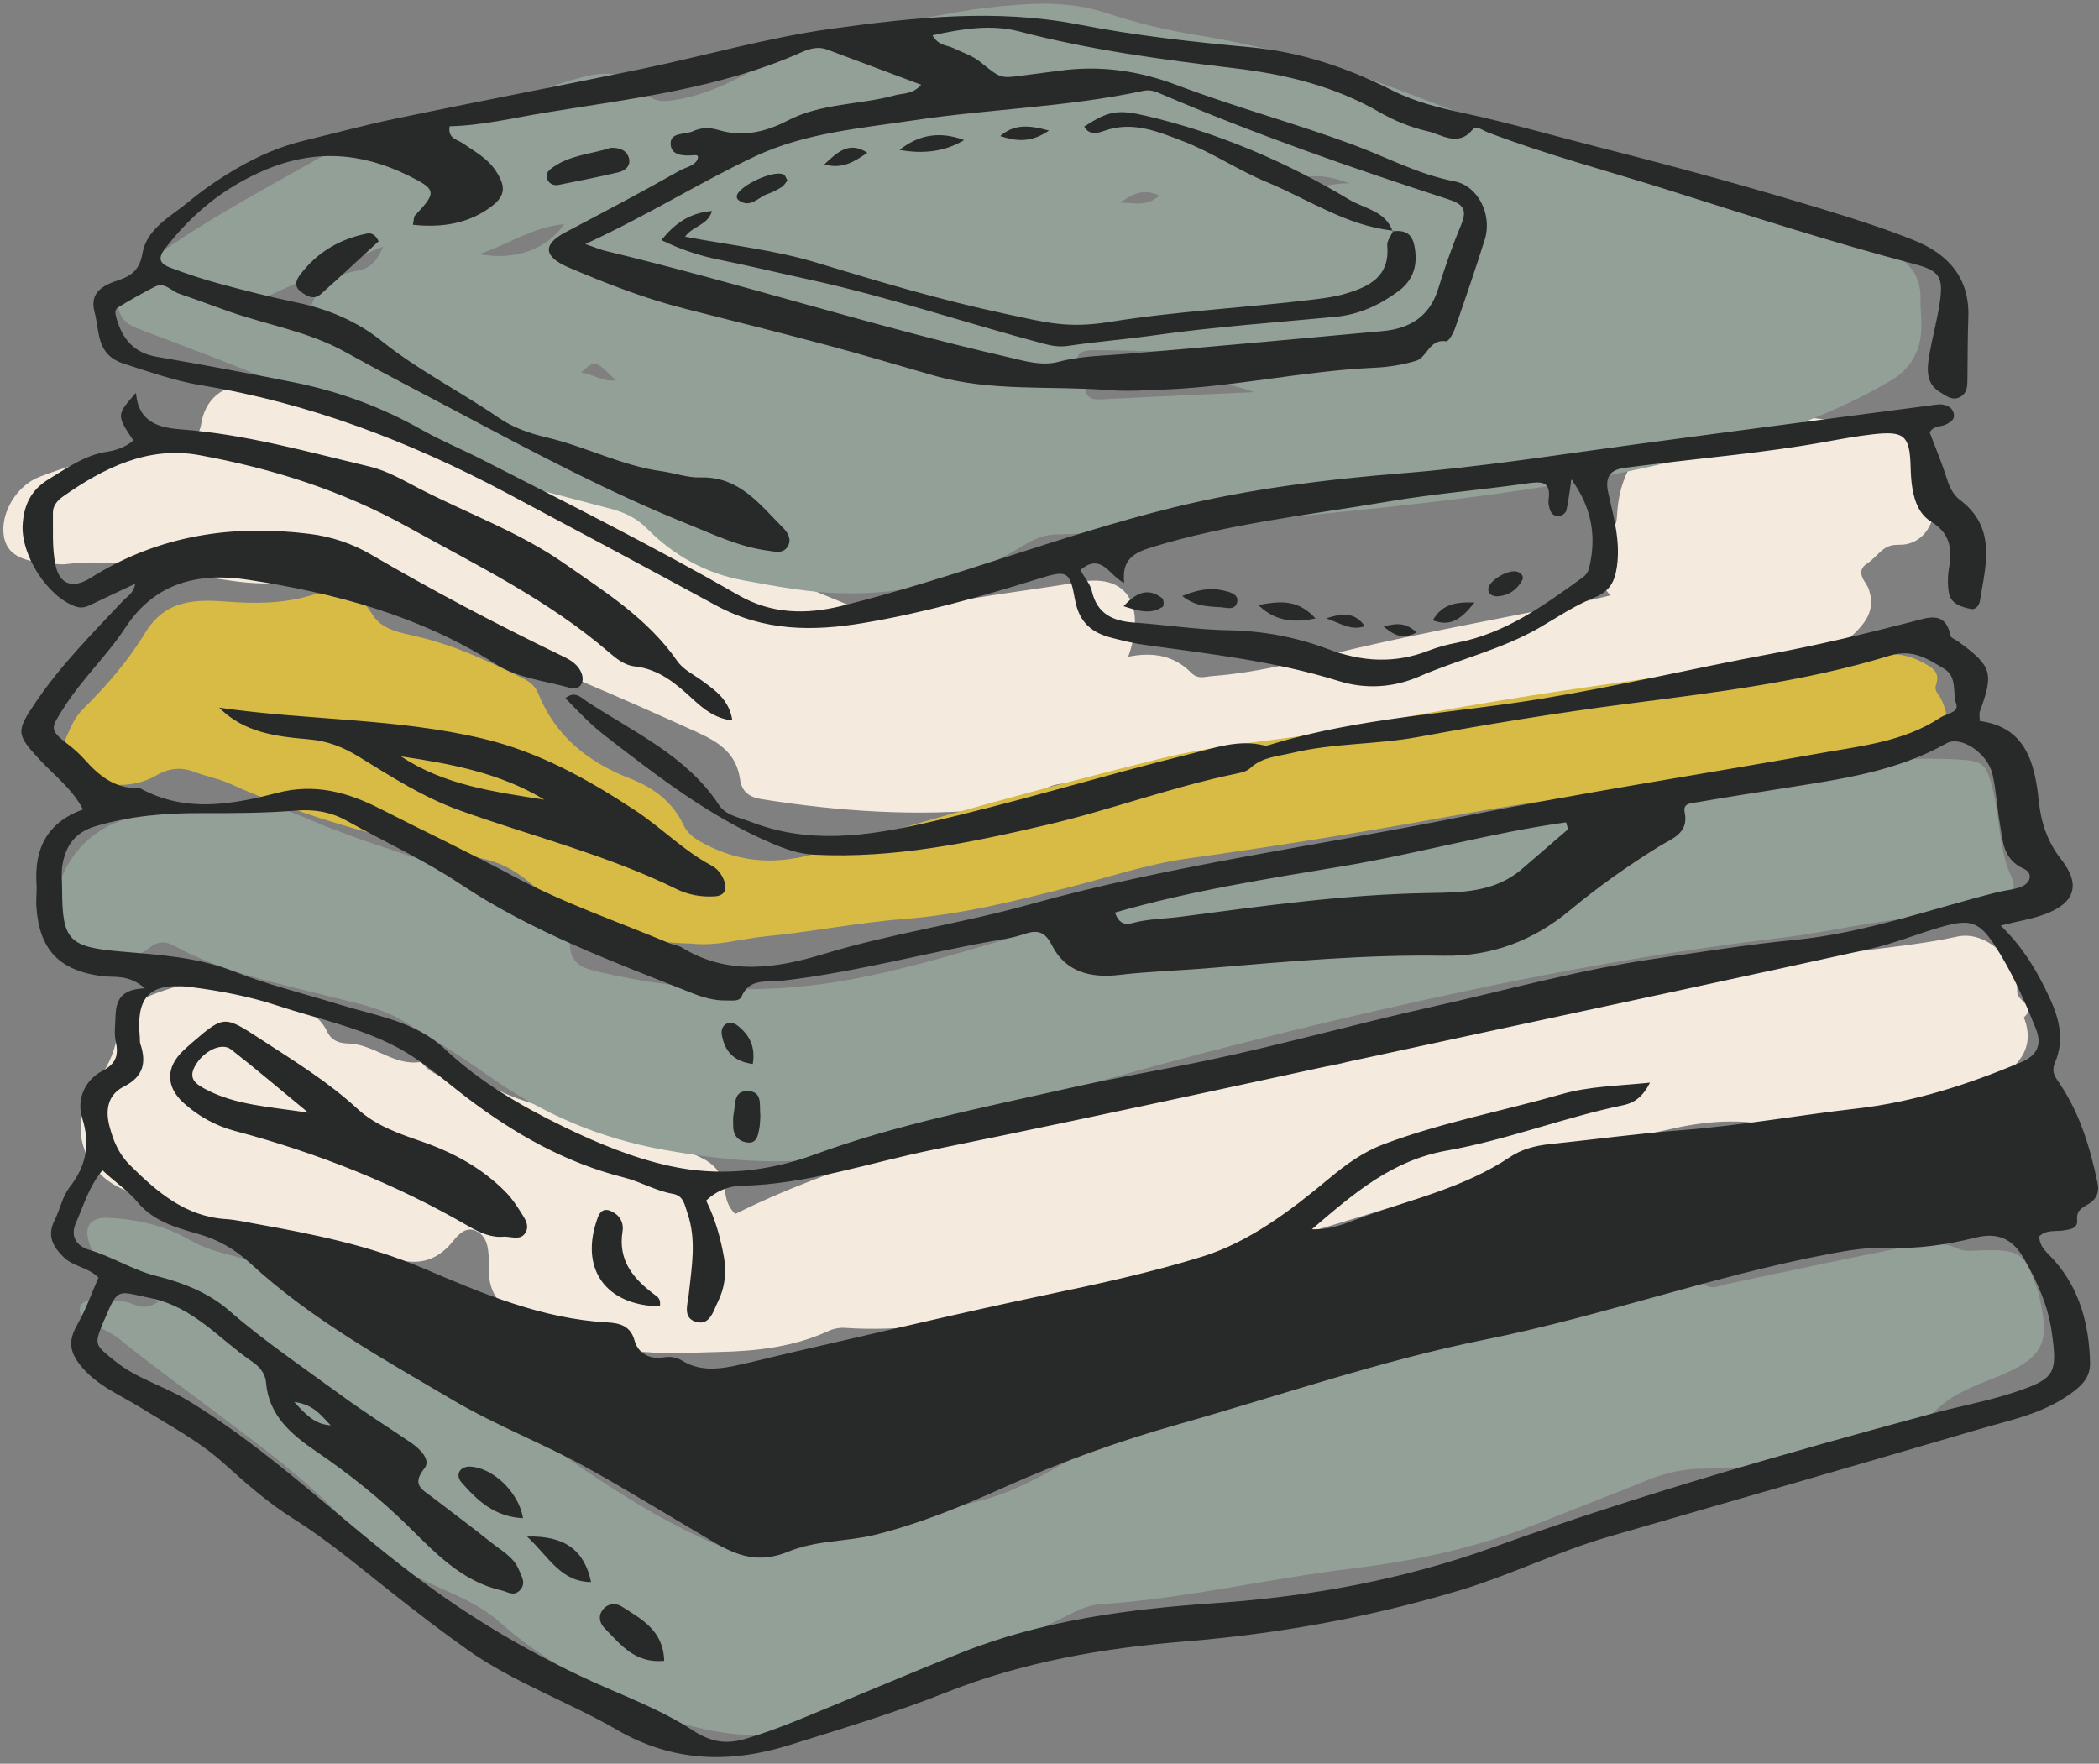 <?xml version="1.0" encoding="UTF-8"?>
<!DOCTYPE svg PUBLIC '-//W3C//DTD SVG 1.0//EN'
          'http://www.w3.org/TR/2001/REC-SVG-20010904/DTD/svg10.dtd'>
<svg height="423.5" preserveAspectRatio="xMidYMid meet" version="1.0" viewBox="-0.8 -0.9 504.0 423.5" width="504.0" xmlns="http://www.w3.org/2000/svg" xmlns:xlink="http://www.w3.org/1999/xlink" zoomAndPan="magnify"
><rect x="-0.8" y="-0.9" width="504.0" height="423.5" fill="#808080" stroke="none"/><g id="change1_1"
  ><path d="M485.157,243.386c2.995,7.663-1.765,12.19-7.326,15.172 c-7.893,4.232-15.801,8.983-25.536,8.188c-2.683-0.219-5.511,1.365-8.275,2.114 c-5.724,1.551-10.984,2.717-17.419,0.986c-7.851-2.112-16.345-1.776-24.806,0.034 c-32.427,6.939-63.631,18.023-95.411,27.148c-21.749,6.245-43.695,11.809-65.752,16.958 c-12.794,2.986-25.493,4.851-38.595,3.952c-1.246-0.085-2.647,0.175-3.782,0.697 c-8.448,3.886-17.218,4.889-26.533,5.093c-6.743,0.148-13.492,0.616-20.161-0.244 c-10.352-1.335-20.481-3.479-29.527-9.348c-3.761-2.44-5.287-5.498-5.484-9.63 c-0.025-0.517,0.158-1.045,0.121-1.559c-0.222-3.089,0.041-6.745-3.145-8.265 c-3.21-1.531-5.268,2.367-6.753,3.82c-3.743,3.661-7.446,4.101-11.988,3.109 c-1.519-0.332-3.27-0.952-4.612-0.512c-6.706,2.197-12.898-0.17-19.103-1.915 c-14.285-4.017-28.387-8.645-42.069-14.403c-10.273-4.323-13.595-15.705-7.145-24.907 c2.739-3.908,4.911-7.599,5.514-12.5c0.869-7.063,7.081-9.116,12.668-10.912 c3.055-0.982,6.522-1.299,9.981-0.366c5.421,1.463,11.262,0.463,16.619,2.714 c4.347,1.826,8.952,3.437,11.105,7.959c1.182,2.482,3.375,2.85,5.071,2.889 c6.229,0.143,11.047,5.523,17.498,4.424c4.758,5.996,12.549,3.797,18.568,6.822 c6.175,3.103,13.252,4.422,19.947,6.48c6.671,2.051,13.391,3.95,20.024,6.115 c3.192,1.042,6.343,2.336,9.314,3.894c2.861,1.5,4.782,4.042,5.104,7.359 c0.209,2.156,0.686,4.068,2.471,5.851c14.372-7.201,29.65-12.311,45.035-17.111 c30.44-9.497,61.401-16.548,93.341-18.071c6.091-0.29,10.968-1.409,15.631-5.344 c4.021-3.394,9.313-4.591,14.362-5.946c18.432-4.946,37.337-7.312,56.142-10.225 c14.421-2.233,28.907-4.07,43.349-6.116c8.542-1.21,17.121-1.954,25.612-3.809 c6.879-1.503,14.549,5.636,14.354,13.225C483.502,239.675,488.451,240.466,485.157,243.386z M48.313,137.56c4.625,0.729,9.294,1.568,13.952,1.623c16.773,0.195,32.263,5.261,47.592,11.469 c19.088,7.73,38.037,15.74,56.78,24.287c5.479,2.499,9.376,5.201,10.254,11.257 c0.446,3.076,2.246,4.328,5.214,4.799c18.641,2.96,37.352,4.222,56.176,2.315 c3.571-0.362,7.444-0.5,10.181-3.395c2.654-2.807,5.919-2.782,9.386-2.694 c5.187,0.132,10.315,0.647,15.584-0.161c18.815-2.887,37.561-5.937,56.217-9.893 c26.266-5.57,52.84-9.692,79.293-14.371c7.713-1.364,15.448-2.604,22.974-4.825 c4.805-1.418,9.308-3.505,12.891-7.107c2.863-2.878,4.699-5.916,3.034-10.478 c-0.556-1.524-3.467-3.999-0.22-6.061c2.164-1.374,3.453-4.033,6.33-4.357 c1.035-0.117,2.115,0.009,3.118-0.222c4.807-1.109,6.943-5.855,6.677-10.736 c-0.204-3.753-3.796-5.185-3.955-8.807c-0.273-6.223-5.226-7.759-10.332-8.637 c-1.528-0.263-3.154-0.031-4.651-0.384c-12.847-3.032-25.708-2.541-38.495,0.096 c-12.194,2.515-18.122,9.475-18.845,21.517c-0.065,1.077-0.09,2.04-0.823,2.872 c-4.472,5.077-5.946,10.453-0.796,16.409c-2.568,0.587-4.335,1.022-6.117,1.393 c-18.091,3.764-36.285,6.989-54.306,11.143c-11.648,2.684-23.244,5.925-35.263,6.832 c-1.754,0.132-3.296,0.867-4.995-0.85c-3.917-3.96-8.921-5.058-15.074-3.794 c4.077-11.398,0.561-20.06-11.487-17.981c-13.84,2.388-27.88,3.619-41.502,7.289 c-3.022,0.815-6.077,1.81-9.16,0.438c-14.95-6.652-30.51-11.874-45.081-19.424 c-17.774-9.209-35.827-17.714-55.733-21.461c-2.388-0.449-4.486-2.326-6.872-2.919 c-12.762-3.175-25.674-5.698-38.108-10.188c-7.055-2.548-13.412,0.88-14.627,8.266 c-0.51,3.099-1.685,3.032-3.701,3.488c-11.834,2.675-23.786,4.916-35.171,9.295 c-5.443,2.093-9.41,8.666-8.531,14.205c0.662,4.169,3.9,6.113,10.939,6.559 c1.302,0.083,2.631,0.35,3.905,0.191C26.308,133.142,37.261,135.819,48.313,137.56z" fill="#F4EBDE"
  /></g
  ><g id="change2_1"
  ><path d="M459.767,180.152c-7.595,2.738-15.4,4.936-23.591,5.195 c-30.305,0.957-60.326,4.567-90.126,9.998c-20.533,3.742-41.124,7.023-61.797,9.914 c-9.505,1.329-18.765,4.44-28.117,6.817c-13.13,3.338-26.208,6.643-39.84,7.687 c-11.141,0.854-22.153,3.101-33.326,4.174c-5.849,0.561-11.623,2.42-17.681,1.732 c-5.448-0.123-10.85-0.748-16.278-1.646c-9.561-1.582-16.173-7.957-23.225-13.509 c-3.42-2.692-6.844-4.499-11.056-5.323c-20.768-4.063-41.199-9.276-60.586-18.023 c-2.593-1.17-5.487-1.655-8.149-2.693c-3.175-1.238-6.234-0.945-9.025,0.684 c-7.005,4.088-13.935,2.165-20.957,0.19c-2.912-0.819-4.044-2.596-2.701-5.176 c1.91-3.668,2.846-7.869,5.929-10.921c5.586-5.53,10.775-11.536,14.799-18.186 c4.817-7.96,12.071-8.088,19.5-7.518c6.856,0.526,13.549,0.499,20.126-1.431 c6.038-1.771,11.127-1.762,14.921,4.485c2.295,3.78,6.838,4.422,10.869,5.366 c8.867,2.078,17.045,5.872,25.127,9.913c1.624,0.812,3.067,1.772,3.832,3.679 c4.137,10.306,11.982,16.559,22.15,20.508c5.409,2.101,10.104,5.501,12.68,10.995 c1.087,2.319,2.865,3.479,5.015,4.617c8.946,4.73,17.64,5.136,27.635,2.111 c27.146-8.217,54.529-15.739,82.056-22.575c14.878-3.695,30.404-4.343,45.503-7.361 c16.358-3.27,32.806-6.17,49.302-8.652c17.787-2.676,35.633-5.134,53.538-6.773 c7.996-0.732,16.085-0.402,24.068-1.96c3.589-0.7,7.227-0.106,10.612,1.739 c2.224,1.212,4.16,2.32,3.099,5.287c-0.54,1.51,0.619,2.24,1.162,3.362 C468.333,173.259,466.702,177.652,459.767,180.152z" fill="#D7BB45"
  /></g
  ><g id="change3_1"
  ><path d="M20.898,229.531c-5.395,0.104-8.295-3.435-8.629-9.07 c-0.658-11.109,6.103-21.239,16.716-24.548c4.215-1.314,8.593-2.223,12.961-2.895 c4.375-0.673,8.83-0.976,14.278,0.064c6.937-2.226,13.661,1.381,20.687,4.22 c7.731,3.123,15.716,5.623,23.618,8.314c11.43,3.893,21.371,10.755,32.106,16.034 c1.603,0.788,3.331,2.302,3.376,4.103c0.132,5.25,3.717,5.955,7.688,6.872 c20.284,4.685,40.44,5.416,61.101,1.407c22.301-4.327,43.467-12.493,65.511-17.528 c13.951-3.187,27.879-6.491,42.066-8.52c1.537-0.22,3.213-0.335,4.537-1.04 c19.276-10.272,40.425-13.324,61.638-16.182c17.309-2.332,34.603-4.777,51.917-7.069 c12.88-1.705,25.808-2.892,38.822-2.239c6.151,0.309,6.844,1.077,8.378,7.082 c1.788,6.998,1.372,14.433,4.55,21.189c1.471,3.127-0.505,5.711-3.227,7.018 c-2.531,1.215-5.478,2.379-8.188,2.267c-15.036-0.621-29.469,3.558-44.191,5.305 c-23.82,2.826-47.482,6.91-70.982,11.801c-30.887,6.428-61.516,13.943-91.892,22.452 c-19.086,5.346-38,11.303-57.093,16.624c-15.949,4.445-31.89,2.852-48.04-0.007 c-15.555-2.753-29.313-8.717-42.064-17.751c-6.761-4.79-13.823-9.187-20.96-13.405 c-5.18-3.062-11.215-4.113-16.963-5.582c-12.877-3.29-25.954-5.872-37.774-12.333 c-2.163-1.182-4.069-0.87-5.777,0.581C30.855,230.273,25.681,229.44,20.898,229.531z M27.472,72.44 c-0.404-2.447,0.294-4.43,2.612-4.953c3.165-0.714,4.919-2.431,6.07-5.35 c0.893-2.266,3.131-3.419,5.083-4.73c11.042-7.417,22.787-13.645,34.329-20.212 c2.007-1.142,4.423-2.448,6.568-2.317c10.395,0.634,19.011-4.834,28.378-7.692 c9.932-3.03,19.424-7.344,29.571-9.8c5.32-1.288,9.981-0.604,13.426,3.433 c2.541,2.979,5.034,2.753,8.287,2.19c8.053-1.394,15.015-5.194,21.991-9.124 c6.834-3.85,14.077-7.152,21.866-7.948c10.396-1.063,20.466-3.851,30.805-5.005 c9.609-1.072,19.01-1.856,28.722,1.391c6.952,2.323,14.345,4.072,21.71,5.263 c16.982,2.747,33.364,7.401,49.459,13.562c26.987,10.328,54.223,20.021,82.171,27.519 c3.989,1.07,8.093,1.931,12.198,2.303c8.308,0.754,15.11,5.18,22.275,8.676 c4.439,2.166,7.472,5.622,7.343,11.048c-0.049,2.084,0.198,4.174,0.228,6.262 c0.085,5.963-2.28,10.581-7.518,13.643c-10.646,6.223-21.98,10.751-33.772,14.327 c-32.163,9.752-65.303,13.775-98.563,17.137c-22.589,2.283-45.153,4.892-67.887,5.365 c-2.945,0.061-5.483,1.153-8.015,2.725c-12.486,7.751-28.098,11.861-43.403,11.397 c-7.425-0.108-15.635-1.588-23.854-3.123c-9.036-1.687-16.652-6.008-23.013-12.427 c-2.553-2.576-5.45-3.888-8.76-4.754c-8.828-2.307-17.647-4.647-26.484-6.92 c-8.654-2.227-16.753-5.735-24.292-10.502c-8.912-5.636-19.087-8.361-28.656-12.466 c-11.248-4.825-22.751-9.061-34.199-13.407C29.423,76.914,27.944,75.301,27.472,72.44z M306.042,43.403 c5.951,2.705,11.573-0.549,17.295-0.241C316.822,40.724,312.977,40.832,306.042,43.403z M268.164,47.778 c3.046-0.107,6.287,1.165,9.414-1.744C273.421,44.163,270.715,45.972,268.164,47.778z M258.367,88.076 c0.415,1.23,1.335,2.412,1.361,3.629c0.076,3.545,2.194,3.381,4.772,3.243 c11.949-0.636,23.905-1.141,35.761-1.689c-5.101-2.127-11.363-1.812-14.551-7.459 c-0.961-1.702-2.302-2.068-3.808-2.124c-6.759-0.251-13.523-0.503-20.285-0.481 C257.96,83.207,257.192,84.597,258.367,88.076z M138.665,88.57c2.909,0.335,5.206,2.221,8.389,1.873 C142.108,85.48,142.108,85.48,138.665,88.57z M114.194,60.117 c8.629,1.635,16.344-1.118,20.476-7.197C126.962,53.593,121.015,57.973,114.194,60.117z M59.102,72.351 c4.627,1.103,7.37,1.581,9.99,2.433c2.509,0.817,4.049,0.022,4.838-2.292 c1.815-5.321,6.1-7.441,11.083-8.405c2.52-0.488,4.335-1.471,6.193-5.767 C79.957,62.945,70.18,66.912,59.102,72.351z M488.685,309.638c-0.121-0.499-0.309-0.983-0.48-1.469 c-2.933-8.314-4.046-9.045-13.139-8.859c-1.808,0.037-3.864,0.413-5.386-0.283 c-5.188-2.371-10.305-1.034-15.349-0.042c-13.552,2.667-27.05,5.605-40.565,8.454 c-1.76,0.371-3.59,1.394-5.249,0.091c-3.867-3.035-8.191-2.472-12.634-2.109 c-7.278,0.595-14.437,1.741-21.514,3.52c-3.759,0.945-7.802,2.944-11.288,2.265 c-4.755-0.925-8.7,0.304-12.844,1.612c-18.058,5.701-36.39,10.788-53.53,18.906 c-14.968,7.089-30.769,12.288-45.243,20.508c-5.147,2.923-10.609,5.551-16.449,7.083 c-16.115,4.227-32.235,8.434-48.334,12.718c-4.18,1.112-8.015,0.87-12.166-0.739 c-18.633-7.219-34.538-18.963-50.762-30.16c-5.769-3.982-10.686-9.088-16.796-12.728 c-13.038-7.769-25.056-17.322-39.641-22.354c-0.734-0.253-1.524-0.535-2.1-1.024 c-3.628-3.074-8.133-3.821-12.516-5.033c-2.703-0.748-5.357-1.667-7.899-3.138 c-6.068-3.51-12.844-5.068-19.825-5.339c-4.067-0.157-5.67,2.169-4.359,6.003 c0.724,2.117,1.319,4.093,3.865,5.436c4.259,2.246,7.999,5.474,12.652,8.783 c-2.92,1.852-4.611,1.058-6.282,0.382c-3.288-1.331-6.725-0.267-10.078-0.627 c-0.974-0.104-2.09,0.418-2.362,1.648c-0.252,1.14,0.295,1.947,1.207,2.621 c2.626,1.938,5.784,2.851,8.396,4.976c6.8,5.532,13.922,10.669,20.926,15.95 c12.067,9.098,24.459,17.889,34.557,29.21c3.936,4.413,8.35,7.668,13.322,10.537 c7.412,4.275,16.014,6.44,22.509,12.28c4.406,3.962,9.196,7.307,14.217,10.374 c15.707,9.595,31.711,17.193,51.116,16.746c13.363-0.307,25.052-3.609,36.13-10.412 c11.129-6.834,22.838-12.571,34.525-18.35c2.578-1.275,5.201-2.585,8.1-2.777 c20.354-1.347,40.217-6.131,60.422-8.572c15.027-1.816,29.841-4.979,44.014-10.581 c8.971-3.546,17.975-7.01,26.912-10.639c4.404-1.788,8.828-2.775,13.652-2.766 c14.755,0.027,29.055-2.826,42.878-7.903c4.634-1.702,9.601-3.178,13.252-6.569 c3.991-3.707,8.794-5.4,13.613-7.349C490.001,325.128,491.654,321.858,488.685,309.638z" fill="#92A097"
  /></g
  ><g id="change4_1"
  ><path d="M501.025,287.977c1.76-1.19,2.234-2.872,1.836-4.783 c-1.739-8.362-4.183-16.522-8.952-23.678c-1.253-1.881-2.262-2.959-1.235-5.377 c2.18-5.129,1.08-10.179-1.178-15.105c-2.929-6.39-6.426-12.397-11.913-17.702 c3.974-0.985,7.326-1.519,10.461-2.652c7.264-2.623,8.918-7.05,4.139-13.142 c-3.424-4.364-4.923-9.01-5.46-14.212c-0.964-9.35-3.283-17.663-14.168-19.107 c0-1.242-0.137-1.782,0.02-2.216c3.406-9.383,2.942-10.922-5.178-16.87 c-0.629-0.46-1.724-0.811-1.837-1.368c-1.233-6.082-5.367-4.385-9.108-3.419 c-11.343,2.93-22.72,5.647-34.252,7.796c-18.461,3.439-36.766,7.785-55.29,10.808 c-21.321,3.48-43.055,4.453-63.915,10.715c-0.739,0.222-1.586,0.598-2.265,0.429 c-6.138-1.52-11.875,0.599-17.625,2.015c-21.264,5.238-42.183,11.767-63.573,16.59 c-14.217,3.206-28.167,5.186-42.174-0.306c-2.636-1.034-5.829-1.44-7.499-3.984 c-7.805-11.884-20.498-17.476-31.762-24.901c-1.379-0.909-2.834-2.626-5.129-0.774 c3.065,3.204,6.063,6.367,9.594,9.089c12.602,9.716,25.109,19.446,39.978,25.776 c3.448,1.468,6.579,2.545,10.226,2.73c19.003,0.964,37.389-2.878,55.702-7.146 c15.246-3.553,29.964-9.086,45.319-12.263c1.248-0.258,2.722-0.536,3.585-1.345 c2.896-2.713,6.56-2.839,10.1-3.687c9.958-2.386,20.229-1.977,30.273-3.831 c16.666-3.077,33.42-5.793,50.226-7.968c21.232-2.748,42.495-5.274,63.027-11.566 c5.414-1.659,9.007,0.745,12.985,3.127c3.272,1.959,1.998,5.697,2.946,8.534 c0.671,2.007-2.383,2.264-3.819,3.217c-8.777,5.83-19.195,6.833-29.034,8.588 c-28.744,5.126-57.601,9.52-86.254,15.299c-34.49,6.956-69.459,11.521-103.446,20.998 c-16.325,4.552-33.158,6.937-49.421,11.889c-11.294,3.439-22.946,5.246-33.997-1.55 c-0.865-0.532-1.996-0.609-2.955-1.011c-12.511-5.252-25.483-9.654-37.379-16.052 c-10.573-5.686-21.415-10.781-32.084-16.234c-7.711-3.941-15.657-6.224-24.795-3.842 c-10.801,2.816-21.98,4.811-32.702-1.005c-0.22-0.119-0.507-0.165-0.762-0.16 c-5.487,0.11-9.265-2.922-12.674-6.749c-1.21-1.358-2.581-2.611-4.031-3.712 c-4.738-3.599-4.121-3.956-1.032-8.847c4.343-6.877,10.354-12.47,14.786-19.237 c7.116-10.863,17.642-13.269,29.318-11.484c21.01,3.212,41.369,8.641,59.594,20.271 c5.372,3.428,11.819,3.984,17.808,5.7c2.504,0.718,3.785-1.526,2.619-3.905 c-1.13-2.306-3.314-3.183-5.436-4.211c-15.266-7.396-30.251-15.319-44.902-23.873 c-4.566-2.666-9.544-4.324-14.757-4.977c-18.686-2.342-36.404,0.356-52.596,10.555 c-4.242,2.672-7.476,1.716-8.473-3.205c-0.818-4.036-0.536-8.308-0.59-12.478 c-0.022-1.681,1.176-2.982,2.428-3.861c9.823-6.893,20.449-12.166,32.751-9.914 c17.453,3.195,34.21,8.474,49.957,17.209c16.664,9.244,33.81,17.569,48.383,30.133 c1.767,1.523,3.743,3.107,6.107,3.364c5.871,0.638,9.956,4.12,14.043,7.894 c2.547,2.352,5.338,4.625,9.476,5.11c-0.807-5.054-4.12-7.221-7.216-9.513 c-2.084-1.542-4.526-2.615-6.072-4.839c-7.025-10.107-17.227-16.497-27.074-23.364 c-10.802-7.533-23.163-11.959-34.741-17.936c-3.919-2.023-7.74-4.315-12.131-5.357 c-14.901-3.533-29.663-7.726-45.039-8.881c-5.402-0.406-10.369-1.661-10.933-8.797 c-4.695,5.331-4.695,5.331-0.633,11.442c-1.817,1.586-4.092,2.367-6.33,2.712 c-5.386,0.831-9.594,3.92-14.045,6.623c-4.17,2.533-5.964,6.203-6.208,11.03 c-0.369,7.279,6.066,17.281,12.78,19.524c1.409,0.471,2.482,0.1,3.685-0.486 c3.39-1.65,6.817-3.224,10.565-4.985c-0.381,2.301-1.879,2.973-2.869,4.028 c-7.322,7.802-14.892,15.379-20.943,24.286c-4.864,7.16-4.801,7.81,0.925,13.976 c3.467,3.734,7.695,6.86,10.362,11.881c-8.716,3.176-11.714,9.502-11.169,17.949 c0.117,1.812-0.157,3.649-0.034,5.46c0.709,10.403,5.605,15.358,15.923,16.647 c2.877,0.359,6.156-0.516,10.145,2.905c-8.028,0.28-6.869,5.43-7.208,9.748 c-0.08,1.028,0.006,2.105,0.222,3.114c0.674,3.141,0.089,5.224-3.188,6.935 c-4.343,2.268-6.277,6.978-4.906,11.317c2.048,6.48,0.927,11.577-3.078,16.751 c-1.697,2.193-2.232,5.251-3.523,7.799c-1.88,3.709-0.478,6.331,2.215,8.946 c2.304,2.238,5.781,2.318,8.307,4.858c-1.67,3.782-3.044,7.704-5.068,11.256 c-2.073,3.637-2.086,6.295,0.724,9.8c3.932,4.904,9.495,7.078,14.474,10.17 c6.815,4.233,13.917,7.924,19.962,13.375c5.207,4.696,10.545,9.417,16.453,13.127 c8.386,5.267,15.913,11.6,23.612,17.691c6.077,4.806,12.207,9.521,18.521,13.989 c11.145,7.886,24.123,12.404,35.847,19.198c13.316,7.717,27.084,8.092,41.26,3.672 c12.7-3.96,25.484-7.805,37.831-12.708c18.435-7.322,37.667-10.617,57.172-12.198 c22.488-1.823,44.441-5.796,66.04-12.271c12.276-3.68,23.762-9.425,36.061-12.974 c29.559-8.531,59.124-17.042,88.641-25.717c7.388-2.171,14.957-3.606,21.632-8.278 c3.223-2.256,5.148-4.237,5.045-7.819c-0.261-9.048-2.438-17.498-8.64-24.497 c-1.494-1.686-3.522-3.077-3.562-5.716c1.776-1.714,4.002-1.092,5.966-1.439 c1.614-0.285,3.348-0.477,3.129-2.584C497.693,289.482,499.59,288.947,501.025,287.977z M321.242,207.152c18.103-3.002,35.819-8.064,53.993-10.594c0.162,0.552,0.323,1.104,0.485,1.656 c-3.72,3.203-7.445,6.4-11.159,9.61c-6.454,5.579-14.625,5.584-22.234,5.706 c-20.086,0.322-39.873,3.101-59.705,5.709c-3.858,0.507-7.777,0.47-11.58,1.52 c-1.548,0.427-3.151,0.265-4.114-2.541C284.779,213.053,303.082,210.163,321.242,207.152z M28.385,227.585c-12.679-1.084-14.254-2.612-14.27-15.101c0-1.826-0.233-3.689,0.045-5.472 c0.732-4.703,2.972-8.029,7.956-9.518c8.367-2.498,16.86-3.182,25.519-3.151 c7.559,0.027,15.145-0.004,22.671-0.61c4.403-0.355,8.393,0.35,12.067,2.396 c9.103,5.07,18.702,9.47,27.286,15.194c17.341,11.564,36.574,18.629,55.664,26.21 c2.677,1.063,5.416,1.865,8.355,1.792c1.307-0.033,3.049,0.3,3.585-0.943 c1.951-4.519,6.035-3.381,9.438-3.763c17.656-1.98,34.776-6.78,52.232-9.803 c2.053-0.356,4.136-0.721,6.094-1.402c3.141-1.093,5.041-0.776,6.776,2.682 c3.252,6.483,9.476,7.875,16.062,7.098c7.26-0.856,14.551-1.045,21.811-1.654 c18.723-1.57,37.427-3.277,56.241-2.957c11.496,0.196,21.544-3.683,30.26-10.925 c6.842-5.684,14.034-10.786,21.609-15.445c2.825-1.738,6.999-3.036,5.927-8.06 c-0.493-2.308,1.773-2.205,3.103-2.437c6.941-1.21,13.907-2.275,20.866-3.384 c13.355-2.128,26.774-3.922,38.872-10.739c3.475-1.958,9.883,2.338,11.064,7.369 c0.891,3.795,1.071,7.75,1.739,11.605c0.739,4.267,0.638,8.784,5.776,11.125 c2.376,1.083,1.707,3.565-0.983,4.483c-1.713,0.585-3.577,0.71-5.344,1.155 c-16.099,4.048-31.769,9.79-48.476,11.431c-11.406,1.12-22.747,2.938-34.095,4.596 c-18.096,2.644-35.706,7.594-53.518,11.567c-18.04,4.024-35.859,9.069-53.946,12.847 c-10.914,2.28-21.982,4.145-32.829,6.596c-20.565,4.645-41.373,8.689-61.231,15.98 c-11.414,4.19-23.031,5.246-34.564,2.744c-8.768-1.902-17.35-5.437-25.464-9.38 c-10.252-4.982-20.199-10.767-28.604-18.67c-7.231-6.8-16.784-8.078-25.61-10.809 c-8.431-2.609-17.016-4.682-25.264-7.932C46.618,228.913,37.452,228.36,28.385,227.585z M28.943,260.003c4.699-2.352,5.478-5.766,3.95-10.301c-0.161-0.478-0.071-1.038-0.121-1.557 c-0.936-9.771,2.389-13.287,12.44-12.005c6.926,0.883,13.912,2.222,20.527,4.399 c9.582,3.154,19.546,5.174,28.634,9.941c6.234,3.269,11.406,7.988,16.851,12.121 c11.54,8.76,23.745,15.688,37.735,19.214c4.081,1.029,7.679,3.235,11.818,3.942 c2.576,0.44,2.804,2.647,3.493,4.644c2.223,6.447,1.003,12.895,0.328,19.367 c-0.259,2.483-1.582,5.835,1.811,6.758c3.277,0.891,4.098-2.714,5.167-4.858 c1.647-3.306,2.123-6.963,1.458-10.69c-0.828-4.638-2.064-9.147-4.277-13.601 c2.365-2.283,5.343-3.492,8.391-3.554c15.847-0.32,30.774-5.553,46.064-8.652 c44.208-8.96,88.254-18.719,132.358-28.19c30.856-6.626,61.722-13.215,92.539-20.019 c5.827-1.287,11.417-3.612,17.17-5.275c7.073-2.045,9.2-1.315,13.125,4.768 c3.966,6.149,6.89,12.866,9.619,19.624c1.566,3.878,0.349,6.462-3.583,8.105 c-12.689,5.301-25.557,9.514-39.463,11.097c-13.937,1.586-27.775,4.088-41.808,5.166 c-10.632,0.816-21.214,2.278-31.827,3.372c-3.445,0.355-6.741,1.204-9.588,3.112 c-10.809,7.244-23.401,10.102-35.388,14.399c-3.553,1.274-7.144,3.101-12.163,2.931 c10.145-8.684,19.219-16.555,32.461-18.898c14.306-2.531,28.038-7.948,42.342-10.903 c2.543-0.526,4.623-1.929,6.383-5.4c-7.785,0.791-14.566,0.86-21.165,2.747 c-14.258,4.078-28.898,6.806-42.823,12.055c-4.924,1.856-9.03,4.841-13.117,8.253 c-9.195,7.676-19.173,15.236-30.379,18.709c-12.067,3.74-24.658,6.498-37.165,9.114 c-20.409,4.269-40.688,9.156-61.018,13.799c-4.822,1.102-9.606,2.385-14.449,3.379 c-4.146,0.851-8.35,1.089-12.175-1.245c-1.583-0.965-2.873-1.108-4.847-0.806 c-2.757,0.421-5.799-0.805-6.68-4.071c-0.954-3.536-3.537-4.196-6.54-4.363 c-15.676-0.869-29.908-6.901-44.009-12.919c-13.089-5.586-26.779-8.32-40.613-10.788 c-2.304-0.411-4.607-0.948-6.932-1.098c-9.767-0.632-16.49-6.456-23.02-12.908 c-2.769-2.736-4.08-5.948-4.993-9.491C24.454,265.508,25.148,261.903,28.943,260.003z M491.819,318.701 c1.462,10.165,0.977,11.444-9.05,14.748c-6.412,2.113-13.119,3.317-19.652,5.082 c-35.485,9.588-70.808,19.655-105.44,32.115c-21.428,7.71-43.754,11.812-66.527,13.373 c-20.883,1.432-41.573,4.101-61.197,11.941c-13.071,5.222-26.005,10.785-39.039,16.102 c-4.099,1.672-8.268,3.222-12.504,4.498c-4.53,1.365-8.212,1.057-12.897-1.998 c-8.433-5.5-18.252-8.853-27.426-13.242c-13.654-6.532-26.534-14.266-38.696-23.381 c-18.665-13.987-35.249-30.644-55.385-42.747c-5.577-3.352-11.962-5.061-17.122-9.23 c-4.991-4.032-5.139-3.849-2.835-9.527c0.098-0.242,0.234-0.468,0.336-0.708 c3.218-7.615,3.005-6.61,11.171-4.886c10.225,2.158,16.322,9.842,24.164,15.179 c1.637,1.115,3.17,2.698,3.362,5.055c0.644,7.902,6.117,12.496,11.984,16.494 c7.972,5.431,15.377,11.313,22.311,18.15c6.307,6.219,12.783,13.145,22.209,15.247 c1.455,0.324,2.88,1.51,4.345,0.074c1.748-1.713,0.519-3.388-0.144-5.021 c-1.251-3.08-4.17-4.559-6.561-6.483c-4.66-3.748-9.483-7.293-14.222-10.943 c-2.318-1.786-5.11-2.942-1.898-6.905c1.67-2.06-1.063-4.715-3.326-6.25 c-5.607-3.802-11.35-7.419-16.807-11.424c-9.018-6.618-18.307-12.864-26.776-20.243 c-4.965-4.325-11.21-6.733-17.52-8.314c-5.626-1.41-10.448-4.579-15.938-6.212 c-3.142-0.935-4.792-3.22-3.25-6.654c1.798-4.003,2.925-8.356,6.313-12.496 c3.061,2.909,6.111,4.842,8.472,7.707c3.667,4.447,9.151,6.079,14.36,7.533 c4.985,1.391,9.108,3.817,12.788,7.203c14.518,13.357,31.66,22.777,48.491,32.719 c10.53,6.221,21.973,10.545,32.612,16.466c10.214,5.686,20.149,11.872,30.248,17.765 c5.637,3.289,10.815,5.092,17.956,2.079c6.21-2.62,13.787-2.254,20.622-3.951 c10.673-2.65,20.836-6.834,30.805-11.318c13.6-6.117,27.55-11.126,41.868-15.174 c24.585-6.951,48.804-15.365,73.871-20.395c27.915-5.602,54.764-15.313,82.74-20.583 c4.648-0.875,9.233-1.618,13.967-1.427c7.1,0.286,14.096-0.754,20.937-2.446 c5.39-1.333,8.905,0.255,11.634,5.001C488.327,306.765,490.925,312.484,491.819,318.701z M69.854,335.728c5.006,0.686,6.68,3.605,8.77,5.611C75.04,341.137,72.921,339.141,69.854,335.728z M29.101,86.489c6.087,1.924,12.136,4.094,18.385,5.119c26.01,4.269,50.294,13.595,73.345,25.858 c16.775,8.924,33.534,17.899,50.229,26.967c11.64,6.322,23.4,6.271,35.462,4.255 c14.146-2.365,27.988-6.24,41.702-10.517c7.175-2.238,7.829-2.147,9.087,4.861 c1.005,5.601,4.071,8.025,8.94,9.249c2.526,0.635,5.067,1.285,7.64,1.643 c15.743,2.193,31.538,3.932,46.833,8.72c6.315,1.977,13.026,1.592,19.219-1.101 c9.546-4.15,19.824-6.476,28.916-11.74c4.283-2.48,8.441-5.322,12.999-7.135 c3.759-1.495,5.036-3.719,5.579-7.461c0.897-6.175-0.776-11.937-2.073-17.761 c-0.798-3.585,0.222-5.531,3.884-6.004c1.552-0.201,3.104-0.402,4.657-0.598 c14.496-1.824,29.071-3.025,43.467-5.627c3.852-0.696,7.711-1.413,11.597-1.848 c7.512-0.84,8.78,0.346,8.996,7.729c0.053,1.813,0.134,3.647,0.454,5.426 c0.566,3.147,1.648,6.114,4.566,7.887c4.196,2.549,5.068,6.241,4.245,10.8 c-0.364,2.018-0.429,4.201-0.077,6.212c0.48,2.738,3.028,3.42,5.309,3.909 c0.994,0.212,1.94-0.744,2.127-1.883c1.433-8.713,4.093-17.648-4.836-24.366 c-1.664-1.252-2.501-3.217-3.162-5.285c-1.181-3.696-2.691-7.286-4.04-10.86 c0.917-1.743,2.81-1.248,4.095-2.016c0.86-0.515,1.893-0.979,1.718-2.286 c-0.207-1.553-1.359-2.155-2.684-2.396c-0.737-0.134-1.541,0.021-2.305,0.121 c-24.022,3.16-48.05,6.279-72.062,9.514c-18.315,2.468-36.573,5.357-55.016,6.829 c-18.732,1.495-37.335,3.804-55.644,8.319c-26.817,6.613-52.525,16.908-79.327,23.559 c-8.653,2.147-16.943,1.935-24.784-2.568c-20.091-11.539-40.786-21.93-61.401-32.475 c-4.866-2.489-9.946-4.583-14.699-7.264C90.814,96.841,80.589,93.079,69.794,90.909 c-10.971-2.206-21.978-4.251-33.006-6.151c-5.367-0.925-8.134-4.169-9.567-9.076 c-0.311-1.065-0.654-2.18,0.368-2.803c2.887-1.758,5.832-3.436,8.849-4.96 c2.301-1.162,3.844,1.042,5.735,1.683c3.949,1.34,7.85,2.819,11.782,4.209 c9.341,3.303,19.348,4.897,28.056,9.752c9.123,5.086,18.403,9.845,27.62,14.739 c17.934,9.524,35.862,19.038,54.728,26.639c6.289,2.534,12.439,5.495,19.26,6.386 c1.732,0.226,3.805,0.867,4.861-1.274c0.814-1.65-0.282-3.249-1.266-4.233 c-5.608-5.614-10.502-12.359-19.858-12.076c-3.061,0.092-6.144-1.061-9.239-1.486 c-9.64-1.322-18.303-5.941-27.658-8.128c-4.162-0.973-8.121-2.387-11.499-4.705 c-9.253-6.346-19.334-11.416-28.132-18.453c-6.015-4.811-12.923-7.681-20.465-9.25 c-6.125-1.274-12.202-2.811-18.244-4.438c-4.021-1.083-7.994-2.397-11.891-3.865 c-2.073-0.781-3.57-1.815-1.439-4.578c6.463-8.38,14.154-14.737,24.089-18.94 c11.934-5.049,23.16-4.173,34.366,1.352c6.839,3.372,6.837,4.042,1.581,9.62 c-0.285,0.302-0.222,0.932-0.485,2.197c6.906,0.748,13.341-0.245,18.817-4.354 c3.596-2.698,3.475-5.061,0.967-8.768c-1.965-2.905-5.008-4.509-7.792-6.441 c-1.344-0.933-3.668-1.128-3.171-4.088c7.773-0.171,15.381-2.028,23.085-3.287 c20.831-3.404,41.901-5.782,61.477-14.514c1.924-0.858,3.959-1.413,6.077-0.623 c7.386,2.756,14.766,5.527,22.592,8.459c-2.061,2.351-4.325,1.987-6.254,2.518 c-8.52,2.345-17.695,1.849-25.793,6.069c-5.218,2.719-10.703,4.046-16.566,2.285 c-2.086-0.627-4.181-0.642-6.125,0.262c-1.955,0.909-5.648,0.158-5.419,3.214 c0.207,2.773,3.31,2.752,5.742,2.558c0.747-0.06,1.015,0.218,0.676,1.077 c-0.763,1.549-2.763,1.787-4.306,2.662c-9.04,5.127-18.238,9.96-27.43,14.808 c-5.567,2.936-5.106,5.867,0.737,8.369c9.117,3.904,18.359,7.502,28.006,9.946 c11.374,2.881,22.762,5.713,34.098,8.74c8.561,2.286,17.054,4.831,25.571,7.283 c13.762,3.963,27.988,2.434,41.991,3.52c4.671,0.362,9.364,0.041,14.065-0.16 c16.725-0.713,33.111-4.464,49.822-5.206c3.361-0.149,6.789-0.696,10.002-1.666 c2.696-0.814,3.192-5.351,7.246-4.68c0.532,0.088,1.691-1.884,2.101-3.061 c2.476-7.112,4.914-14.24,7.175-21.423c1.804-5.732-1.49-12.824-7.312-13.933 c-8.599-1.638-16.168-5.755-24.188-8.734c-13.951-5.183-28.354-9.043-42.228-14.291 c-9.379-3.548-18.487-4.847-28.205-3.558c-3.105,0.412-6.213,0.799-9.317,1.217 c-5.153,0.694-5.059,0.584-10.029-3.389c-1.79-1.43-4.14-2.164-6.245-3.195 c-1.577-0.772-3.658-0.573-5.106-3.106c7.11-1.569,14.092-2.695,20.841-0.928 c16.962,4.44,34.258,6.756,51.584,8.82c12.328,1.469,24.05,4.282,34.897,10.555 c3.576,2.068,7.586,3.68,11.604,4.6c3.426,0.785,7.247,3.831,10.765-0.398 c0.92-1.106,2.449,0.192,3.603,0.632c14.145,5.398,28.785,9.25,43.197,13.805 c19.62,6.201,39.205,12.537,59.112,17.789c6.126,1.616,7.211,2.988,6.252,9.376 c-0.658,4.379-1.875,8.673-2.584,13.046c-0.509,3.138-0.609,6.449,2.644,8.374 c1.446,0.856,3.026,2.278,4.989,1.083c1.565-0.953,1.586-2.558,1.606-4.145 c0.062-4.959,0.034-9.922,0.217-14.878c0.351-9.475-4.824-15.196-12.962-18.483 c-6.749-2.726-13.715-4.958-20.682-7.092c-17.95-5.497-36.053-10.46-54.253-15.067 c-11.105-2.811-22.121-6.017-33.311-8.426c-5.921-1.274-11.666-2.68-17.075-5.42 c-10.789-5.464-21.99-9.264-34.211-10.384c-13.759-1.261-27.562-2.807-41.109-5.443 c-19.894-3.871-39.606-1.702-59.181,0.981c-15.457,2.118-30.59,6.532-45.914,9.704 c-19.839,4.108-39.748,7.875-59.575,12.04c-7.084,1.488-14.106,3.41-21.137,5.094 c-6.007,1.439-11.248,3.76-16.456,6.79c-4.041,2.35-7.987,5.045-11.442,7.928 c-4.2,3.503-10.063,6.342-11.121,12.45c-0.657,3.795-2.501,5.309-5.743,6.392 c-3.57,1.193-7.056,2.821-5.735,7.699C23.197,78.787,22.182,84.302,29.101,86.489z M269.138,139.075 c-0.622-5.52,2.106-7.193,6.654-8.588c18.559-5.69,37.78-7.738,56.777-10.968 c11.034-1.876,22.232-2.769,33.322-4.349c3.416-0.487,5.79-0.59,5.14,3.901 c-0.107,0.738,0.077,1.557,0.288,2.293c0.314,1.095,1.196,1.816,2.272,1.683 c0.641-0.08,1.578-0.794,1.715-1.378c0.515-2.207,0.757-4.477,1.213-7.452 c4.889,6.747,6.037,13.572,4.312,21.007c-0.233,1.004-0.637,1.823-1.595,2.516 c-9.287,6.711-18.543,13.433-30.164,15.674c-2.294,0.442-4.595,1.039-6.768,1.887 c-8.187,3.195-16.053,2.749-24.322-0.376c-7.529-2.845-15.652-4.363-23.717-4.491 c-7.609-0.121-15.061-1.314-22.597-1.831c-5.098-0.349-9.004-1.958-10.295-7.563 c-0.385-1.672-1.685-3.133-2.777-5.064C263.735,131.654,265.49,137.331,269.138,139.075z M273.62,20.933c1.774-0.381,2.955,0.109,4.375,0.718c22.523,9.658,45.634,17.731,68.925,25.289 c3.546,1.151,4.651,2.454,3.141,6.08c-2.099,5.041-3.926,10.215-5.535,15.435 c-2.06,6.686-6.852,9.552-13.353,10.148c-20.487,1.878-40.976,3.749-61.477,5.462 c-5.451,0.456-10.921,0.478-16.269,1.894c-4.181,1.107-8.163-0.192-12.251-1.128 c-32.513-7.446-64.275-17.726-96.694-25.514c-0.966-0.232-1.89-0.639-4.739-1.621 c15.019-6.874,27.556-14.876,40.935-21.132c11.875-5.553,25.089-6.654,37.989-8.586 C236.942,25.24,255.509,24.819,273.62,20.933z M73.21,176.608c4.618,0.394,8.355,1.852,12.232,4.239 c7.74,4.765,15.367,9.691,24.094,12.823c17.391,6.241,35.433,10.701,52.117,18.913 c2.804,1.38,5.982,1.947,9.149,1.748c2.4-0.151,3.081-1.661,2.245-3.835 c-0.576-1.498-1.537-2.791-2.951-3.538c-6.724-3.557-12.017-9.079-18.311-13.223 c-11.348-7.472-22.993-14.013-36.492-17.243c-20.859-4.991-42.328-4.391-63.47-7.477 C57.78,175.017,65.571,175.957,73.21,176.608z M129.897,191.112 c-11.984-1.883-24.04-3.475-34.402-10.395C107.49,182.484,119.338,184.717,129.897,191.112z M90.106,57.041c-4.508,4.136-9.118,8.462-13.848,12.654c-1.676,1.486-3.361,0.58-4.883-0.609 c-1.703-1.331-1.01-2.835-0.085-4.058c4.055-5.361,9.514-8.565,16.069-9.852 C88.292,54.992,89.418,55.403,90.106,57.041z M130.684,42.294c-0.748-1.528,0.32-2.356,1.406-3.111 c4.174-2.905,9.243-3.107,13.798-4.6c2.055-0.038,3.843,0.529,4.343,2.561 c0.446,1.813-0.953,2.954-2.528,3.324c-4.774,1.119-9.585,2.091-14.399,3.029 C132.277,43.697,131.195,43.337,130.684,42.294z M158.679,397.901 c-7.129,0.621-10.468-3.967-14.215-7.753c-1.125-1.137-1.724-2.709-0.729-4.24 c1.198-1.842,3.253-2.026,4.803-1.034C153.225,387.876,158.493,390.573,158.679,397.901z M124.773,363.644c-6.915-0.358-11.002-4.293-14.811-8.663c-0.745-0.855-0.919-1.97-0.239-2.842 c0.404-0.519,1.324-0.889,2.013-0.892C117.211,351.219,123.8,357.273,124.773,363.644z M141.128,378.979 c-7.314-0.072-10.076-5.994-15.372-10.936C134.841,367.786,139.533,371.38,141.128,378.979z M55.57,270.648c19.727,5.248,38.537,12.674,56.214,22.93c2.708,1.571,5.609,2.811,8.501,2.456 c2.136,0.069,4.184,0.978,5.227-1.225c0.759-1.601-0.267-3.067-1.075-4.357 c-1.1-1.757-2.265-3.533-3.702-5.008c-5.744-5.895-12.82-9.693-20.516-12.337 c-5.444-1.87-10.87-3.79-15.164-7.745c-7.139-6.575-15.356-11.585-23.427-16.847 c-8.476-5.527-8.688-5.63-16.099,0.766c-0.79,0.681-1.571,1.375-2.327,2.091 c-4.224,4.003-4.212,8.685,0.108,12.576C46.857,267.144,51.012,269.435,55.57,270.648z M45.971,255.165 c1.908-3.567,6.369-5.899,8.676-4.102c5.85,4.556,11.495,9.375,18.573,15.2 c-9.588-1.455-17.559-1.815-24.79-5.694C46.173,259.36,44.401,258.099,45.971,255.165z M142.73,291.457c0.935-2.543,2.676-2.037,4.281-0.908c1.347,0.948,1.94,2.604,1.684,4.141 c-1.201,7.223,2.763,11.677,8.01,15.519c0.631,0.462,1.182,0.994,0.941,2.567 C144.503,312.569,138.262,303.607,142.73,291.457z M178.519,261.081 c3.96-0.055,2.956,3.396,3.255,5.911c-0.069,0.937-0.05,1.988-0.242,2.999 c-0.335,1.76-0.606,3.865-3.142,3.412c-1.951-0.348-3.132-1.736-3.141-3.853 c-0.004-1.035-0.081-2.099,0.125-3.098C175.817,264.306,175.311,261.126,178.519,261.081z M172.548,247.746c-0.22-1.108,0.004-2.168,0.942-2.753c0.953-0.594,2.02-0.26,2.881,0.422 c2.828,2.241,4.263,5.029,3.58,9.162C175.176,253.921,173.275,251.407,172.548,247.746z M333.752,54.484c-0.022,0.05-0.049,0.1-0.072,0.15c-0.025,0.003-0.048,0.003-0.073,0.006 L333.752,54.484z M332.294,58.041c-0.098-1.085,0.853-2.265,1.386-3.406 c2.606-0.31,4.476,0.343,5.101,3.325c0.947,4.519-0.051,8.294-3.828,11.081 c-4.476,3.303-9.464,5.599-15.017,6.125c-14.504,1.375-29.039,2.397-43.479,4.434 c-6.937,0.978-13.935,1.532-20.864,2.554c-2.184,0.322-4.039-0.057-6.078-0.6 c-18.611-4.951-36.88-11.145-55.719-15.262c-7.375-1.611-14.714-3.39-22.113-4.881 c-4.615-0.93-8.999-2.398-13.68-4.66c3.079-3.745,6.448-6.495,12.155-6.984 c-1.023,3.489-4.613,3.548-6.455,6.166c10.951,2.073,21.514,3.172,31.646,6.256 c14.928,4.543,29.852,8.99,45.16,12.245c9.957,2.118,14.985,3.596,25.144,1.963 c16.201-2.603,32.583-3.388,48.841-5.369c2.577-0.314,5.189-0.655,7.668-1.382 C327.925,67.956,332.972,65.545,332.294,58.041z M333.515,54.453c0.08,0.008,0.157,0.023,0.237,0.031 c0,0-0.145,0.156-0.148,0.158C333.581,54.572,333.541,54.522,333.515,54.453z M333.515,54.453 c-11.057-1.197-20.164-7.501-30.102-11.613c-6.95-2.875-13.213-7.181-20.28-9.888 c-6.111-2.341-12.071-4.827-18.797-2.435c-1.623,0.577-3.594,1.113-4.817-1.02 c5.891-3.818,8.099-4.165,14.872-2.583c17.383,4.06,33.584,11.036,48.851,20.152 C326.83,49.207,331.768,49.726,333.515,54.453z M215.205,35.099c4.737-3.802,9.92-4.469,15.498-2.357 C225.84,35.655,220.619,36.057,215.205,35.099z M176.593,47.203c-0.594-0.425-0.674-1.15-0.042-1.921 c2.132-2.598,9.029-5.39,10.867-4.239c0.364,0.228,0.511,0.8,0.853,1.373 c-0.417,0.508-0.773,1.219-1.348,1.583c-1.068,0.676-2.221,1.278-3.416,1.678 C181.256,46.431,179.396,49.211,176.593,47.203z M239.362,31.771c3.333-2.876,6.789-2.684,11.709-1.32 C246.544,33.576,242.932,32.918,239.362,31.771z M197.147,38.568c3.262-3.098,6.031-5.598,10.323-2.785 C204.483,37.8,201.528,39.837,197.147,38.568z M301.333,144.374c4.639-0.81,9.296-1.691,13.729,3.208 C309.144,148.856,304.938,147.864,301.333,144.374z M293.693,145.062 c-3.202-0.506-6.718,0.224-10.63-2.86c4.522-1.878,7.785-2.016,11.062-1.01 c1.143,0.351,2.576,0.96,2.091,2.667C295.874,145.067,294.771,145.232,293.693,145.062z M356.549,140.572c-0.037-1.796,4.153-4.494,6.503-4.279c1.267,0.097,2.133,1.221,1.721,2.001 c-1.236,2.338-3.313,3.875-6.072,3.986C357.718,142.318,356.575,141.864,356.549,140.572z M268.995,144.665c3.27-3.606,6.121-4.383,9.28-1.911c0.375,0.294,0.436,1.815,0.136,2.018 C275.587,146.681,272.723,145.862,268.995,144.665z M343.224,148.051 c2.102-3.591,4.939-4.469,10.025-4.29C349.95,147.916,347.445,149.601,343.224,148.051z M331.418,149.53c3.695-1.042,5.649-0.63,7.949,1.415C336.402,152.513,334.432,152.087,331.418,149.53z M317.653,147.558c4.57-1.462,7.052-1.162,9.268,1.894 C323.683,150.551,321.513,148.981,317.653,147.558z" fill="#272A29"
  /></g
></svg
>
